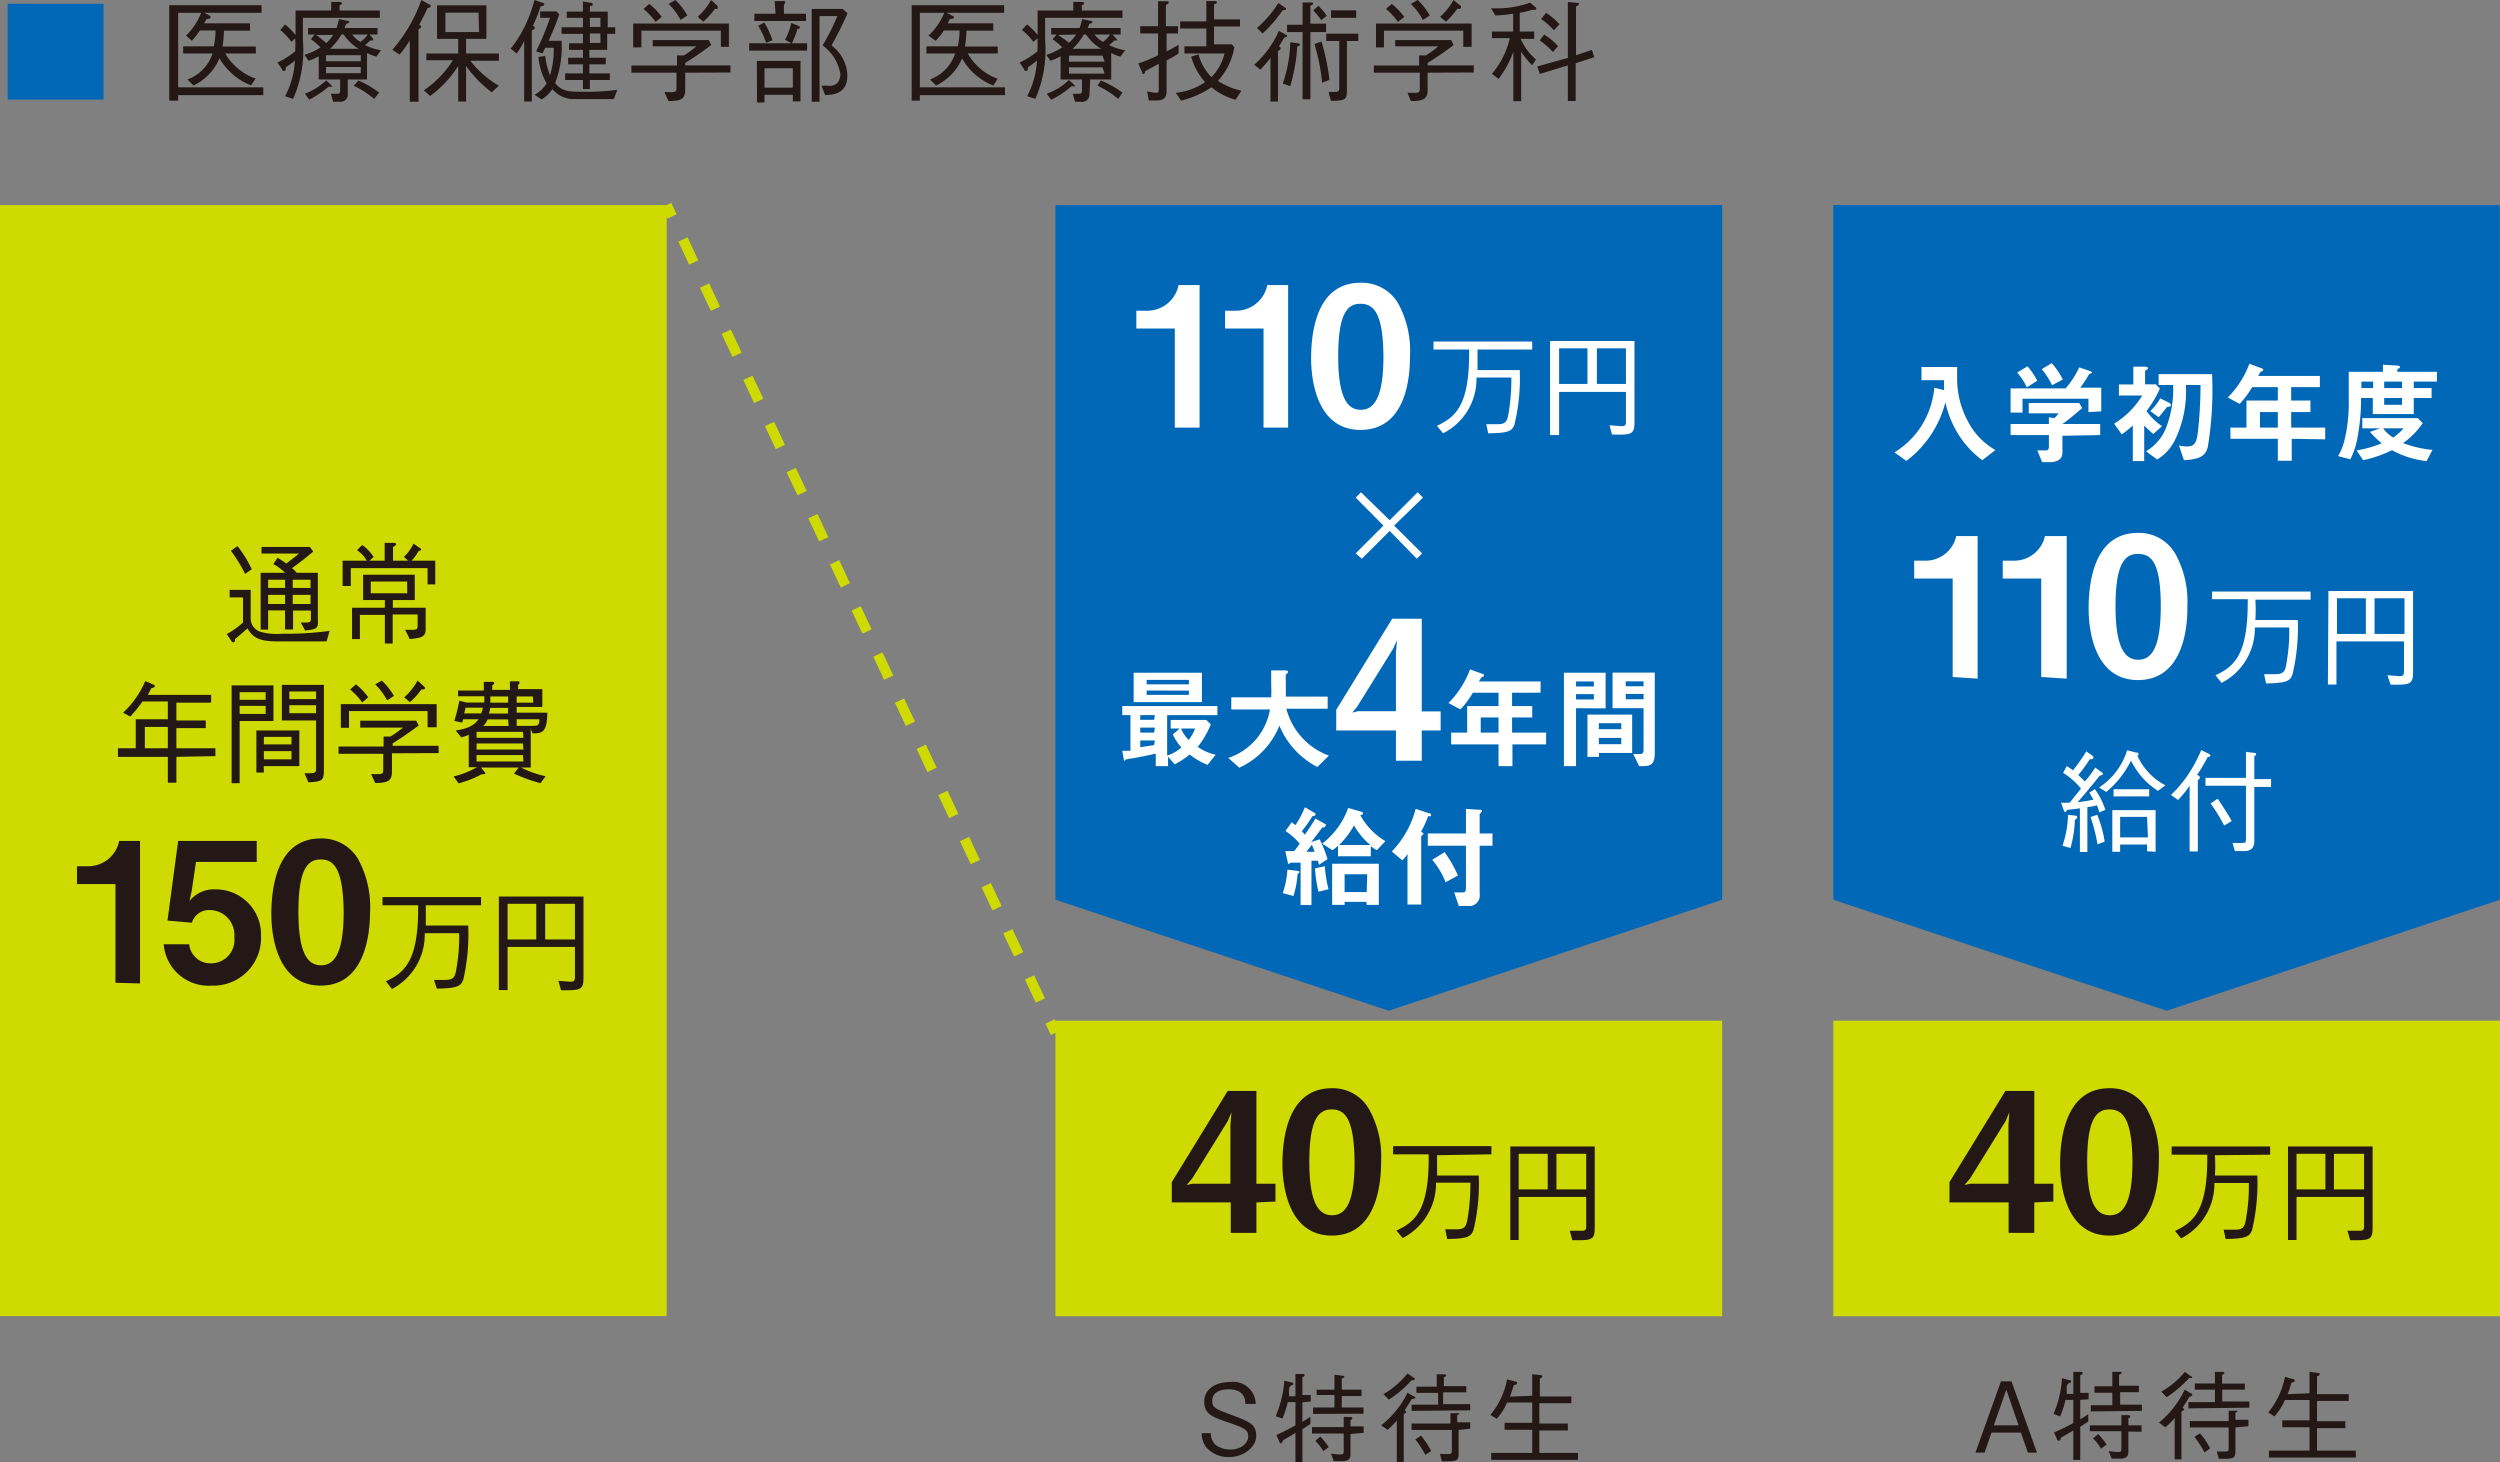<svg xmlns="http://www.w3.org/2000/svg" width="140.32" height="82.08" viewBox="0 0 140.32 82.08"><rect x="0" y="0" width="140.32" height="82.08" fill="#808080" stroke="none"/><defs><style>.cls-1{fill:#0068b7;}.cls-2{fill:#231815;}.cls-3{fill:#cfdb00;}.cls-4{fill:#fff;}.cls-5,.cls-6{fill:none;stroke:#cfdb00;stroke-miterlimit:10;stroke-width:0.57px;}.cls-6{stroke-dasharray:1.43 1.43;}</style></defs><g id="レイヤー_2" data-name="レイヤー 2"><g id="レイヤー_1-2" data-name="レイヤー 1"><path class="cls-1" d="M5.81.21V5.59H.43V.21Z"/><path class="cls-2" d="M10,5.34v.31H9.5V.29h5.18V.72H11.47l.34.18s0,0,0,.07,0,.07-.22.1l-.13.24h2.57v.41H12.57a6.33,6.33,0,0,1-.08.89h1.87V3H12.64a3.19,3.19,0,0,0,1.71,1.41l-.26.38a3.5,3.5,0,0,1-1.77-1.52A3,3,0,0,1,10.86,4.8l-.34-.34A2.3,2.3,0,0,0,11.93,3H10.28v-.4H12a4.67,4.67,0,0,0,.1-.89h-.88a5,5,0,0,1-.45.58L10.44,2A3.58,3.58,0,0,0,11.29.72H10V4.9h4.78v.44Z"/><path class="cls-2" d="M16.36,2.35a3.67,3.67,0,0,0-.63-.67L16,1.37a4.38,4.38,0,0,1,.59.59s0-1.22,0-1.37h2V.11l.48,0s.12,0,.12.06,0,.07-.13.12V.59h2.26V1H17c0,.15,0,1.19,0,1.25a6.69,6.69,0,0,1-.55,3.3L16,5.4a4.73,4.73,0,0,0,.55-2,5.64,5.64,0,0,1-.51.38c0,.13,0,.2-.1.2s-.07,0-.11-.09l-.26-.38a4.67,4.67,0,0,0,1-.63,7.21,7.21,0,0,0,0-.73Zm3.16,2.91a.41.41,0,0,1-.48.45H18.7l-.13-.45a2.35,2.35,0,0,0,.35,0c.09,0,.17,0,.17-.17V4.46h-1.2V3.16a3,3,0,0,1-.57.25l-.23-.33a3.51,3.51,0,0,0,.9-.42,3.64,3.64,0,0,0-.54-.46l.21-.26h-.37V1.57h1.6c.05-.15.11-.39.14-.5l.47.1c.09,0,.1.05.1.07s0,.05-.17.1a1.6,1.6,0,0,1-.1.23h1.86v.37h-.45l.2.23a.19.19,0,0,1,0,.1s-.07,0-.15,0l-.3.26a3.06,3.06,0,0,0,.89.29l-.25.36a3.49,3.49,0,0,1-.53-.2V4.46H19.52Zm-2.41,0a3.58,3.58,0,0,0,1.2-.75l.28.27s.06.06.06.08-.07,0-.09,0a.18.18,0,0,1-.11,0,5.6,5.6,0,0,1-1.09.73Zm.63-3.3a5,5,0,0,1,.57.46,2.12,2.12,0,0,0,.39-.46ZM20.25,3.1H18.3v.34h1.95Zm0,.66H18.3v.35h1.95ZM19.16,1.94a3.21,3.21,0,0,1-.64.8h1.61a2.73,2.73,0,0,1-.84-.8Zm.61,0a1.41,1.41,0,0,0,.46.41,1.6,1.6,0,0,0,.41-.41Zm.35,2.58a5.38,5.38,0,0,1,1.16.68L21,5.55a5.33,5.33,0,0,0-1.15-.74Z"/><path class="cls-2" d="M24,.45c-.11.24-.27.57-.47.94,0,0,.11.05.11.11s-.05.09-.15.14V5.71H23V2.27a6.17,6.17,0,0,1-.57.79l-.41-.26A8.74,8.74,0,0,0,23.65,0l.44.25s.08,0,.08.09S24.11.42,24,.45Zm3.6,4.73A6.57,6.57,0,0,1,26.16,3.7v2h-.44v-2a6.26,6.26,0,0,1-1.58,1.69l-.35-.32a5.75,5.75,0,0,0,1.63-1.69H23.93V3h1.79V2.18H24.53V.3H27.3V2.18H26.16V3H28v.41H26.4A5.47,5.47,0,0,0,28,4.81ZM26.86.71H25V1.8h1.89Z"/><path class="cls-2" d="M30.34.36a6.82,6.82,0,0,1-.44,1.1s.11,0,.11.09,0,.08-.16.15v4h-.43V2.29A3.6,3.6,0,0,1,29,3l-.34-.27a6.43,6.43,0,0,0,.82-1.3A8.09,8.09,0,0,0,30,0l.46.16s.09,0,.09.08S30.45.34,30.34.36Zm4.11,5.2c-.51,0-2,0-2.41,0A1.61,1.61,0,0,1,31,5a1.76,1.76,0,0,1-.6.58L30,5.32a1.82,1.82,0,0,0,.68-.64,3.67,3.67,0,0,1-.46-1.48l.38-.06a4.57,4.57,0,0,0,.27,1.09,5,5,0,0,0,.21-1.55h-.48L30.45,3l-.36-.12A15.36,15.36,0,0,0,30.87,1h-.55V.64h.92l.15.17a15,15,0,0,1-.6,1.48h.73a5.73,5.73,0,0,1-.36,2.37c.36.46.75.49,1.49.49a13.35,13.35,0,0,0,2-.11ZM34.08,1.9v.9h-1v.44H34v.37h-.92v.51h1.15v.37H33.11V5h-.39V4.49h-1V4.12h1V3.61h-.83V3.24h.83V2.8h-.78V2.43h.78V1.9h-1.2V1.53h1.2V1h-.91V.65h.91V.08l.46.08s.09,0,.09.08-.08.08-.16.12V.65h1v.88h.42V1.9ZM33.7,1h-.59v.51h.59Zm0,.88h-.59v.53h.59Z"/><path class="cls-2" d="M38.46,4.08V5c0,.5-.14.68-.94.67l-.23-.5h.39c.16,0,.29,0,.29-.21V4.08H35.44v-.4H38V3.11l.39,0a6.3,6.3,0,0,0,.7-.51H36.64V2.25h3.14l.14.28c-.67.5-1.22.86-1.46,1v.14H41v.4Zm2-1.45V1.72H36v.94h-.46V1.32h5.37V2.63ZM36.8,1.23A4.3,4.3,0,0,0,36.12.5l.32-.28a3.46,3.46,0,0,1,.7.73Zm1.4-.11a3.5,3.5,0,0,0-.67-.9L37.9,0a3.52,3.52,0,0,1,.68.87ZM40.12.5a4.73,4.73,0,0,1-.64.72L39.16.94A3.53,3.53,0,0,0,39.91,0l.37.34a.21.21,0,0,1,0,.09C40.33.5,40.23.5,40.12.5Z"/><path class="cls-2" d="M45.3,2.43v.41H42.05V2.43h2.37l-.36-.2a3.31,3.31,0,0,0,.35-.94l.4.16s.08,0,.08.09-.06.07-.13.08a5.06,5.06,0,0,1-.31.81ZM43.48.06l.5,0s.1,0,.1.06S44,.25,44,.28V.77h1.24v.41h-2.9V.77h1.19Zm-1,3.36h2.45V5.69H44.5V5.32H42.91v.43h-.42Zm.42-2.16a5.28,5.28,0,0,1,.46,1L43,2.4a4.63,4.63,0,0,0-.44-.95ZM44.5,4.92V3.83H42.91V4.92ZM47.57.75a19.46,19.46,0,0,1-.9,1.8,2.19,2.19,0,0,1,.89,1.69c0,1-.75,1.08-1.25,1.1l-.2-.53h.33A.68.68,0,0,0,47,4.66a.86.86,0,0,0,.17-.49,2.47,2.47,0,0,0-1-1.62A12.13,12.13,0,0,0,47,.9H46V5.71h-.44V.5H47.3Z"/><path class="cls-2" d="M51.63,5.34v.31h-.46V.29h5.19V.72H53.14l.34.18s.06,0,.06.07,0,.07-.23.1l-.12.24h2.56v.41H54.24a5,5,0,0,1-.08.89H56V3H54.32A3.13,3.13,0,0,0,56,4.42l-.25.38A3.49,3.49,0,0,1,54,3.28,3,3,0,0,1,52.54,4.8l-.34-.34A2.33,2.33,0,0,0,53.61,3H52v-.4h1.76a4.67,4.67,0,0,0,.1-.89h-.88a4.18,4.18,0,0,1-.46.58L52.11,2A3.58,3.58,0,0,0,53,.72H51.63V4.9h4.78v.44Z"/><path class="cls-2" d="M58,2.35a3.72,3.72,0,0,0-.64-.67l.29-.31a4.38,4.38,0,0,1,.59.59s0-1.22,0-1.37h2V.11l.49,0s.12,0,.12.06,0,.07-.13.12V.59H63V1H58.66c0,.15,0,1.19,0,1.25a6.82,6.82,0,0,1-.55,3.3l-.46-.15a4.73,4.73,0,0,0,.55-2,4.51,4.51,0,0,1-.51.38c0,.13,0,.2-.09.2s-.08,0-.12-.09l-.25-.38a4.57,4.57,0,0,0,1-.63,7.21,7.21,0,0,0,0-.73Zm3.15,2.91a.41.41,0,0,1-.48.45h-.33l-.13-.45a2.09,2.09,0,0,0,.35,0c.08,0,.17,0,.17-.17V4.46h-1.2V3.16a3.36,3.36,0,0,1-.57.25l-.23-.33a3.44,3.44,0,0,0,.89-.42,3.64,3.64,0,0,0-.54-.46l.22-.26H59V1.57h1.6a4.94,4.94,0,0,0,.14-.5l.47.1c.09,0,.11.05.11.07s0,.05-.18.1a1.57,1.57,0,0,1-.09.23h1.85v.37h-.45l.2.23a.15.15,0,0,1,.06.1s-.08,0-.16,0a2.42,2.42,0,0,1-.3.26,3.11,3.11,0,0,0,.9.29l-.26.36a3.34,3.34,0,0,1-.52-.2V4.46H61.19Zm-2.4,0A3.39,3.39,0,0,0,60,4.49l.29.27s.06.06.06.08-.08,0-.1,0a.18.18,0,0,1-.11,0A5.06,5.06,0,0,1,59,5.6Zm.63-3.3A6.07,6.07,0,0,1,60,2.4a2.49,2.49,0,0,0,.4-.46Zm2.5,1.16H60v.34h2Zm0,.66H60v.35h2ZM60.83,1.94a3.21,3.21,0,0,1-.63.8h1.61a2.65,2.65,0,0,1-.85-.8Zm.61,0a1.45,1.45,0,0,0,.47.41,1.74,1.74,0,0,0,.4-.41Zm.35,2.58A5.48,5.48,0,0,1,63,5.2l-.24.35a5.19,5.19,0,0,0-1.16-.74Z"/><path class="cls-2" d="M65.48,1.88v1a7.19,7.19,0,0,0,.67-.37V3a6.19,6.19,0,0,1-.67.39V5.09c0,.41-.17.55-.58.55l-.42,0-.09-.51a4.61,4.61,0,0,0,.47.08c.12,0,.18,0,.18-.21V3.58L64.27,4s0,.15-.08.15-.06,0-.09-.1l-.21-.49A7.35,7.35,0,0,0,65,3.1V1.88h-1V1.47h1V.07l.47,0c.06,0,.13,0,.13.07s-.12.12-.16.14V1.47h.68v.41ZM69.35,5.6A3.63,3.63,0,0,1,68,4.9a5.57,5.57,0,0,1-1.71.75L66,5.21a3.54,3.54,0,0,0,1.64-.6,3.48,3.48,0,0,1-.78-1.43l.41-.13A2.8,2.8,0,0,0,68,4.33,2.91,2.91,0,0,0,68.73,3H66.48v-.4h1.23v-1H66.24v-.4h1.47V.06l.45,0c.08,0,.14,0,.14.07s-.09.09-.16.11v.85H69.6v.4H68.14v1h1l.14.16a3.7,3.7,0,0,1-.92,1.89,3.88,3.88,0,0,0,1.32.55Z"/><path class="cls-2" d="M70.4,3.63a5.43,5.43,0,0,0,1.38-1.9l.4.22s.07.05.07.08-.09.07-.16.07l-.31.51c.06,0,.1.05.1.09s0,.1-.15.16V5.7h-.42V3.26c-.21.26-.38.45-.57.65Zm.15-2.06a6.17,6.17,0,0,0,1.2-1.4l.36.25s.07,0,.07.08-.07.06-.18.07a8.14,8.14,0,0,1-1.13,1.31ZM72,4.69a7.62,7.62,0,0,0,.42-2.32l.42.06s.12,0,.12.07-.1.1-.15.12a9.89,9.89,0,0,1-.39,2.22ZM73.11,1.8h-.87V1.39h.87V.14l.47,0c.11,0,.12,0,.12.07s0,0-.15.12v1h.88V1.8h-.88V5.57h-.44ZM74,.33a3.31,3.31,0,0,1,.47.56l-.31.24a5,5,0,0,0-.45-.55Zm.17,2a12.36,12.36,0,0,1,.45,2.15l-.41.16a11.94,11.94,0,0,0-.43-2.17Zm.4,2.83.34,0c.24,0,.26-.08.26-.22V2.3h-.73V1.89h1.8V2.3h-.64V5c0,.54,0,.66-.9.66ZM74.71.58h1.41V1H74.71Z"/><path class="cls-2" d="M80.13,4.08V5c0,.5-.14.68-.94.67L79,5.21h.39c.17,0,.3,0,.3-.21V4.08H77.11v-.4h2.54V3.11l.38,0a5.49,5.49,0,0,0,.7-.51H78.31V2.25h3.14l.14.28c-.66.5-1.22.86-1.46,1v.14h2.59v.4Zm2-1.45V1.72H77.68v.94h-.45V1.32H82.6V2.63Zm-3.67-1.4A3.62,3.62,0,0,0,77.79.5l.33-.28a3.74,3.74,0,0,1,.7.73Zm1.4-.11a3.5,3.5,0,0,0-.67-.9L79.57,0a3.52,3.52,0,0,1,.68.87ZM81.79.5a4.81,4.81,0,0,1-.63.72L80.83.94A3.35,3.35,0,0,0,81.58,0L82,.34A.21.21,0,0,1,82,.43C82,.5,81.91.5,81.79.5Z"/><path class="cls-2" d="M86,.55a5,5,0,0,1-.7.17V1.77h.81v.41h-.76a3.29,3.29,0,0,0,.86,1.16L86,3.66a4.32,4.32,0,0,1-.62-.76V5.68h-.44V2.9a5.54,5.54,0,0,1-.83,1.53l-.37-.29a4.65,4.65,0,0,0,1-2h-1V1.77h1.19v-1a8.61,8.61,0,0,1-1,.1L83.69.46A5.6,5.6,0,0,0,85.88.15l.35.29s0,0,0,.06S86.08.56,86,.55Zm2.44,3V5.67H88v-2l-1.57.48-.15-.42L88,3.25V.11l.51.05s.12,0,.12.06-.09.1-.17.14V3.1l.89-.3.13.41Zm-1.28-.63a3.92,3.92,0,0,0-.74-.65l.25-.33a3.69,3.69,0,0,1,.78.65Zm.06-1.22a3.75,3.75,0,0,0-.72-.63l.28-.35a3.77,3.77,0,0,1,.75.64Z"/><rect class="cls-3" x="59.24" y="57.29" width="37.42" height="16.59"/><polygon class="cls-1" points="96.66 50.5 77.95 56.73 59.24 50.5 59.24 11.51 96.66 11.51 96.66 50.5"/><rect class="cls-3" y="11.51" width="37.42" height="62.36"/><path class="cls-2" d="M18.33,36H15.56c-1,0-1.37-.21-1.67-.73-.13.11-.35.32-.7.6,0,.08,0,.18-.08.18A.11.11,0,0,1,13,36l-.27-.41a4.86,4.86,0,0,0,.91-.65V33.53h-.75v-.42h1.18v1.64a.79.79,0,0,0,.54.71,3.37,3.37,0,0,0,1.21.11,18.09,18.09,0,0,0,2.68-.16Zm-4.57-3.79a9.23,9.23,0,0,0-.8-1.3l.37-.26a6.47,6.47,0,0,1,.8,1.3Zm3.38,3.2-.26-.47.32,0c.25,0,.25-.09.25-.26v-.41h-1v1.06H16V34.26h-.95v1.08h-.42V32.15H16a2.69,2.69,0,0,0-.66-.49l.24-.35a5.29,5.29,0,0,1,.49.32c.44-.34.49-.37.71-.56h-2.1V30.7h2.72l.18.26c-.48.4-.74.6-1.19.93a1.47,1.47,0,0,1,.26.26h1.19v2.64C17.87,35.23,17.81,35.34,17.14,35.38ZM16,32.54h-.95V33H16Zm0,.85h-.95v.51H16Zm1.43-.85h-1V33h1Zm0,.85h-1v.51h1Z"/><path class="cls-2" d="M24,32.8v-.91H19.69v1h-.46V31.47h1.36a1.87,1.87,0,0,0-.55-.59l.29-.29a2.44,2.44,0,0,1,.64.67l-.23.21h.85v-1l.52,0s.12,0,.12.07-.05.09-.17.16v.77h.85l-.24-.21a2.47,2.47,0,0,0,.54-.75l.37.26a.11.11,0,0,1,.06.08s0,.06-.14.07a2.67,2.67,0,0,1-.4.55h1.33V32.8Zm-1,3.07-.26-.52.44,0c.26,0,.26-.1.26-.25v-.61h-1.4v1.63H21.6V34.51H20.2v1.36h-.44V34.11H21.6v-.43H20.38V32.26h2.9v1.42H22.05v.43h1.84v1.23C23.89,35.73,23.66,35.81,23,35.87Zm-.15-3.23H20.81v.66h2.05Z"/><path class="cls-2" d="M9.9,42.48v1.45H9.42V42.48H6.62V42h1V40.37H9.42v-1H8a7.4,7.4,0,0,1-.69.85L6.91,40a5.18,5.18,0,0,0,1.24-1.77,2.8,2.8,0,0,1,.43.19c.08,0,.11.05.11.1s-.1.09-.19.1L8.3,39h3.55v.44H9.9v1h1.65v.43H9.9V42h2.19v.44ZM9.42,40.8H8.13V42H9.42Z"/><path class="cls-2" d="M15.35,38.47v2h-1.9v3.49H13V38.47Zm-.44.38H13.45v.43h1.46Zm0,1.22v-.45H13.45v.45Zm-.1,3.29h-.42V41H16.8v2h-2Zm1.55-2H14.81v.42h1.55Zm0,.8H14.81v.46h1.55Zm.73,1.24.33,0c.23,0,.32-.05.32-.2V40.44H15.82v-2h2.36V43.2c0,.58-.05.68-.87.71Zm.65-4.59h-1.5v.43h1.5Zm0,.77h-1.5v.45h1.5Z"/><path class="cls-2" d="M22,42.28v1c0,.49-.14.67-.94.67l-.23-.5h.39c.16,0,.29,0,.29-.21v-.93H19v-.41h2.53v-.56l.39,0a7.86,7.86,0,0,0,.7-.5H20.22v-.39h3.14l.14.27c-.67.5-1.22.86-1.46,1v.14h2.58v.41Zm2-1.46v-.91H19.59v.94h-.46V39.52h5.38v1.3Zm-3.67-1.39a3.64,3.64,0,0,0-.68-.73l.33-.29a3.63,3.63,0,0,1,.69.73Zm1.4-.12a3.89,3.89,0,0,0-.67-.9l.37-.21a3.68,3.68,0,0,1,.68.86Zm1.92-.61a4.07,4.07,0,0,1-.64.71l-.32-.27a3.7,3.7,0,0,0,.75-.94l.37.34s.05.06.05.09S23.81,38.7,23.7,38.7Z"/><path class="cls-2" d="M30,41.16h-.11l-.1-.26v2.18h-.55a6,6,0,0,0,1.38.49l-.28.39a9,9,0,0,1-1.49-.54l.26-.34H27l.24.3s0,0,0,0a.06.06,0,0,1-.07.07.24.24,0,0,1-.12,0,6.07,6.07,0,0,1-1.31.52l-.28-.39a5,5,0,0,0,1.31-.52h-.46V41.24a2.89,2.89,0,0,1-.42.15L25.58,41c.89-.13,1.11-.41,1.28-.63H26l-.06.19-.44-.1a9.33,9.33,0,0,0,.28-1.13l.4.1h1a3.33,3.33,0,0,0,0-.35H25.71v-.32h1.44a4.32,4.32,0,0,0,0-.49l.44,0c.06,0,.15,0,.15.07s-.09.11-.12.13a1,1,0,0,1,0,.25h1v-.48l.43,0c.05,0,.11,0,.11.07s0,.06-.08.12v.25h1.36v1H29V40h1.72C30.71,41,30.49,41.16,30,41.16Zm-3.87-1.44a2.45,2.45,0,0,1-.08.32H27a.92.92,0,0,0,.1-.32Zm3.22,1.36H26.75v.33h2.63Zm0,.65H26.75v.34h2.63Zm0,.65H26.75v.36h2.63Zm-.83-2H27.37a1.1,1.1,0,0,1-.25.37h1.43Zm0-.65h-1a2.14,2.14,0,0,1-.08.32h1.07Zm0-.64h-1c0,.06,0,.3,0,.35h1Zm1.39,0H29v.35h.93ZM29,40.37v.37h.91c.25,0,.35,0,.37-.37Z"/><path class="cls-2" d="M6.48,55.16V49.62H4.32v-1H5A1.77,1.77,0,0,0,6.69,47.2H7.86v8Z"/><path class="cls-2" d="M11.89,55.32A2.52,2.52,0,0,1,9.19,53h1.43a1.19,1.19,0,0,0,1.24,1.07,1.31,1.31,0,0,0,1.29-1.47,1.39,1.39,0,0,0-1.38-1.52,1,1,0,0,0-1,.71L9.4,51.67,10,47.2h4.41v1.18H11L10.76,50l-.12.57a1.74,1.74,0,0,1,1.48-.65,2.53,2.53,0,0,1,2.53,2.63A2.67,2.67,0,0,1,11.89,55.32Z"/><path class="cls-2" d="M18,55.32c-2.53,0-2.77-3-2.77-4,0-1.31.23-4.26,2.77-4.26a2.37,2.37,0,0,1,2.1,1.16,5.61,5.61,0,0,1,.67,3C20.76,52.18,20.6,55.32,18,55.32Zm0-7.08c-.73,0-1.25.53-1.25,2.94s.56,3,1.27,3,1.27-.61,1.27-3C19.26,48.66,18.69,48.24,18,48.24Z"/><path class="cls-2" d="M23.9,50.81c0,.54,0,.76,0,1.14h2.38A11.38,11.38,0,0,1,26,55c-.14.35-.32.47-1.48.49L24.36,55c.16,0,.37,0,.61,0,.52,0,.58-.17.66-.71a9.94,9.94,0,0,0,.14-1.91H23.84A3.44,3.44,0,0,1,22,55.51l-.34-.43c1.08-.5,1.84-1.18,1.81-4.27h-2v-.46h5.53v.46Z"/><path class="cls-2" d="M28,50.32h4.75v4.59c0,.68-.23.68-1.26.67l-.15-.53.65.05c.17,0,.28,0,.28-.24V53.15H28.49v2.42H28Zm2.1,2.41v-2H28.49v2Zm2.17,0v-2H30.6v2Z"/><path class="cls-2" d="M70.52,67.49V69.2H69.08V67.49H65.77V66.35l3.14-5.12h1.61v5.21h1.07v1Zm-1.6-4.58-2,3.23-.31.37.31-.07h2.14V63.15l.06-.72Z"/><path class="cls-2" d="M74.75,69.35c-2.53,0-2.77-3-2.77-4,0-1.31.23-4.27,2.77-4.27a2.34,2.34,0,0,1,2.09,1.17,5.47,5.47,0,0,1,.68,2.95C77.52,66.22,77.36,69.35,74.75,69.35Zm0-7.08c-.73,0-1.26.53-1.26,2.94s.57,3,1.28,3,1.26-.61,1.26-3C76,62.69,75.45,62.27,74.73,62.27Z"/><path class="cls-2" d="M80.66,64.84c0,.54,0,.76,0,1.14H83a10.89,10.89,0,0,1-.3,3.07c-.14.35-.31.48-1.47.49L81.12,69c.15,0,.36,0,.61,0,.52,0,.57-.17.66-.71a12,12,0,0,0,.14-1.91H80.6a3.44,3.44,0,0,1-1.87,3.11l-.35-.42c1.09-.51,1.84-1.18,1.81-4.28h-2v-.46h5.52v.46Z"/><path class="cls-2" d="M84.77,64.35h4.74v4.59c0,.69-.22.68-1.26.67l-.14-.53.65,0c.17,0,.27,0,.27-.24V67.18H85.24V69.6h-.47Zm2.1,2.41v-2H85.24v2Zm2.16,0v-2H87.36v2Z"/><path class="cls-4" d="M65.51,40.14v2.27a2.2,2.2,0,0,0,.8-.46,2.57,2.57,0,0,1-.48-.73l.39-.33h-.51v-.48h2l.25.25a5.17,5.17,0,0,1-.73,1.26,2.67,2.67,0,0,0,1,.44l-.45.57a3.72,3.72,0,0,1-1-.58,4.74,4.74,0,0,1-.85.55l-.37-.43V43h-.69v-.7c-.42.1-1.14.24-1.36.27a2.39,2.39,0,0,0-.35.07s0,.06-.07.06a.05.05,0,0,1,0,0l-.1-.56.46,0V40.14h-.46v-.51h5.34v.51Zm-1.88-.73V37.76h3.83v1.65Zm1.19.73H64v.26h.78Zm0,.7H64v.28h.78Zm0,.72H64v.38l.78-.12Zm1.91-3.4H64.36v.25h2.37Zm0,.6H64.36V39h2.37Zm-.44,2.13a1.84,1.84,0,0,0,.43.64,2.45,2.45,0,0,0,.36-.64Z"/><path class="cls-4" d="M73.94,43.05a4.58,4.58,0,0,1-2.13-2.32,4.38,4.38,0,0,1-2.25,2.36l-.62-.55a3.47,3.47,0,0,0,2.34-2.72H69.11v-.68h2.24a6.73,6.73,0,0,0,0-.68c0-.36,0-.63,0-.83l.83,0s.11,0,.11.08-.06.1-.12.15a2.48,2.48,0,0,0,0,.36c0,.06,0,.59,0,.88h2.35v.68H72.2a3.82,3.82,0,0,0,2.39,2.63Z"/><path class="cls-4" d="M79.8,41v1.7H78.35V41H75V39.84l3.14-5.11H79.8v5.2h1.06V41Zm-1.61-4.58-2,3.22L75.9,40l.31-.08h2.14V36.65l.06-.72Z"/><path class="cls-4" d="M84.89,41.78V43h-.78V41.78H81.45v-.66h.9V39.63h1.76v-.75H82.67a5,5,0,0,1-.7.94l-.67-.36a5.27,5.27,0,0,0,1.21-1.89l.77.28a.07.07,0,0,1,0,.06.09.09,0,0,1,0,.06.29.29,0,0,0-.13.05,2.32,2.32,0,0,0-.14.23h3.46v.63H84.87v.75H86v.64H84.87v.85h1.91v.66Zm-.78-1.51h-1v.85h1Z"/><path class="cls-4" d="M88.46,39.75V43h-.68V37.76h2.34v2Zm1-1.5h-1v.28h1Zm0,.71h-1v.3h1Zm.29,3.3v.22H89.1V40.11h2.51v2.15ZM91,40.59H89.74v.34H91Zm0,.83H89.74v.35H91ZM92.25,43H92l-.33-.68.36,0c.11,0,.22,0,.22-.24V39.75H90.51v-2h2.37v4.52C92.88,42.83,92.71,43,92.25,43Zm0-4.76h-1v.28h1Zm0,.71h-1v.3h1Z"/><path class="cls-4" d="M72.83,49.07a5.5,5.5,0,0,1-.23,1.22L72,50.13a5.06,5.06,0,0,0,.26-1.32l.57.07s.1,0,.1.07S72.88,49,72.83,49.07Zm1.2-.53a1.57,1.57,0,0,0-.06-.23l-.36,0V50.8H73V48.42l-.41,0c-.09,0-.12,0-.15,0s-.07.07-.09.07-.06,0-.06-.05l-.15-.67h.5a4.56,4.56,0,0,0,.31-.42,3.72,3.72,0,0,0-.8-.71l.35-.49.21.16a5.23,5.23,0,0,0,.53-1l.59.34a.08.08,0,0,1,0,.07s0,.07-.06.07-.1,0-.15.09a7.28,7.28,0,0,1-.55.77l.17.2c.28-.41.42-.61.59-.91l.58.33a.1.1,0,0,1,0,.08s0,0-.06.07-.09,0-.11,0l-.64.84.47-.15a6.7,6.7,0,0,1,.44,1.11Zm-.4-1.12-.31.39.47,0C73.71,47.6,73.69,47.53,73.63,47.42ZM74,50.05a7.8,7.8,0,0,1-.19-1.31l.55-.12a6.68,6.68,0,0,0,.21,1.29Zm3.28-2.33a1.7,1.7,0,0,1-.34-.23v.57H75.1v-.59a2.41,2.41,0,0,1-.31.25l-.58-.37a4.35,4.35,0,0,0,1.46-2l.74.21a.11.11,0,0,1,.09.09c0,.09-.12.1-.15.1a3.79,3.79,0,0,0,1.41,1.46Zm-.58,3.07v-.17H75.47v.17h-.7V48.48h2.62v2.31ZM76,46.33a4.93,4.93,0,0,1-.84,1.1h1.76A3.91,3.91,0,0,1,76,46.33Zm.74,2.74H75.47v1h1.24Z"/><path class="cls-4" d="M80.26,45.81c-.07,0-.09,0-.1,0a6.91,6.91,0,0,1-.4.88c.1.05.14.07.14.11s0,0-.06.07-.07.06-.07.08v3.82H79V47.93a1.82,1.82,0,0,1-.29.36l-.59-.5a5.42,5.42,0,0,0,1.34-2.39l.7.23s.16,0,.16.12S80.32,45.8,80.26,45.81Zm2.79,1.66v2.7a.59.59,0,0,1-.66.68h-.51l-.26-.76.39,0c.19,0,.27,0,.27-.28V47.47H80.14v-.69h2.14V45.4l.75.05c.1,0,.15,0,.15.08s0,0-.06.08-.07.07-.07.09v1.08h.72v.69Zm-1.91,2.05a4.65,4.65,0,0,0-.75-1.26l.69-.43a6.75,6.75,0,0,1,.75,1.31Z"/><path class="cls-4" d="M76.09,31.06l1.56-1.56-1.56-1.57.3-.3L78,29.2l1.57-1.57.3.3L78.25,29.5l1.57,1.56-.3.3L78,29.8l-1.56,1.56Z"/><path class="cls-2" d="M69,81.78a1.63,1.63,0,0,1-1.33-.59,1.3,1.3,0,0,1-.22-.75h.51a.86.86,0,0,0,.31.69,1.38,1.38,0,0,0,.79.23c.64,0,1-.39,1-.74s-.18-.46-1.09-.77-1.38-.47-1.38-1.18.65-1.1,1.46-1.1a1.26,1.26,0,0,1,1.43,1.23H69.9c0-.26-.06-.82-.94-.82-.61,0-.92.26-.92.65s.18.45,1.17.82,1.3.53,1.3,1.15S69.8,81.78,69,81.78Z"/><path class="cls-2" d="M73.1,78.71V79.8c.21-.12.27-.16.45-.28v.41l-.45.29v1.86h-.39V80.43l-.69.41c-.06.12-.08.17-.13.17s-.07-.05-.08-.08l-.17-.39A10.64,10.64,0,0,0,72.71,80v-1.3h-.43a5.22,5.22,0,0,1-.3.92l-.38-.13a6.36,6.36,0,0,0,.49-2l.41.11c.06,0,.09,0,.09.08s0,0-.15.11-.07.42-.09.58h.36V77.12l.43,0a.08.08,0,0,1,.09.07s0,.06-.13.11v1h.47v.36Zm2.7,1.78v1.16c0,.25-.16.36-.43.36h-.51l-.15-.43a3,3,0,0,0,.53.06c.08,0,.18,0,.18-.18v-1H73.64v-.36h1.78v-.57l.38,0s.1,0,.1.06,0,.07-.1.12v.35h.74v.36Zm-2.1-1.13V79h1.2v-.7h-1V78h1v-.84l.47.06c.06,0,.08,0,.08.06s0,0-.14.11V78h1.11v.36H75.31V79h1.22v.35Zm.58,2.09a3.54,3.54,0,0,0-.45-.58l.28-.24a4.66,4.66,0,0,1,.47.59Z"/><path class="cls-2" d="M79.23,78.53c-.17.3-.37.6-.38.61s.08.08.08.11-.06.07-.14.12v2.68H78.4V79.73a3.65,3.65,0,0,1-.52.52L77.52,80A5.2,5.2,0,0,0,79,78.17l.34.2c.07,0,.1.06.1.09S79.3,78.53,79.23,78.53Zm0-1.06a6.1,6.1,0,0,1-1.28,1.09l-.3-.31A4.81,4.81,0,0,0,79,77.09l.35.24s.06,0,.06.08S79.24,77.47,79.2,77.47Zm0,1.72v-.35h1.49v-.66H79.5v-.35h1.14v-.69l.42,0s.11,0,.11.06-.1.09-.13.11v.49H82.3v.35H81v.66h1.52v.35Zm2.64,1.07v1.29c0,.47-.08.47-.94.47l-.11-.41.43,0c.19,0,.24,0,.24-.2V80.26H79.23V79.9h2.18v-.58l.4,0c.09,0,.1,0,.1,0s0,.08-.12.11v.4h.73v.36ZM80,81.66a5.66,5.66,0,0,0-.56-.87l.32-.21a5.13,5.13,0,0,1,.57.86Z"/><path class="cls-2" d="M86,78.34V77.13l.43.05s.14,0,.14.07-.05.07-.14.13v1h1.77v.38H86.4v1.14H88v.39H86.4v1.26h2.17v.39H83.7v-.39H86V80.25H84.45v-.39H86V78.72H84.59a3.21,3.21,0,0,1-.58.91l-.36-.21a4.4,4.4,0,0,0,.94-2l.44.12s.12,0,.12.09-.11.09-.19.12a6.53,6.53,0,0,1-.21.64Z"/><path class="cls-4" d="M65.94,24V18.44H63.78v-1h.63A1.79,1.79,0,0,0,66.15,16h1.18v8Z"/><path class="cls-4" d="M70.92,24V18.44H68.76v-1h.63A1.79,1.79,0,0,0,71.13,16H72.3v8Z"/><path class="cls-4" d="M76.36,24.13c-2.53,0-2.77-3-2.77-4,0-1.31.23-4.26,2.77-4.26A2.37,2.37,0,0,1,78.46,17a5.57,5.57,0,0,1,.68,3C79.14,21,79,24.13,76.36,24.13Zm0-7.08c-.73,0-1.25.54-1.25,2.95s.56,3,1.27,3,1.27-.62,1.27-3C77.63,17.48,77.06,17.05,76.34,17.05Z"/><path class="cls-4" d="M82.93,19.62c0,.55,0,.77,0,1.15h2.37a11,11,0,0,1-.3,3.07c-.14.35-.31.47-1.47.48l-.11-.51c.15,0,.36,0,.61,0,.52,0,.57-.17.66-.71a12,12,0,0,0,.14-1.91H82.87A3.41,3.41,0,0,1,81,24.32l-.35-.42c1.09-.51,1.84-1.18,1.81-4.28h-2v-.45H86v.45Z"/><path class="cls-4" d="M87,19.14h4.74v4.59c0,.68-.22.68-1.26.66l-.14-.52.65.05c.17,0,.27,0,.27-.24V22H87.51v2.42H87Zm2.1,2.41v-2H87.51v2Zm2.16,0v-2H89.63v2Z"/><rect class="cls-3" x="102.9" y="57.29" width="37.42" height="16.59"/><polygon class="cls-1" points="140.31 50.5 121.61 56.73 102.9 50.5 102.9 11.51 140.31 11.51 140.31 50.5"/><path class="cls-4" d="M117.84,45.6l-.14-.4a3,3,0,0,1-.54.1v2.52h-.42V45.37l-.72.09c-.06.11-.08.12-.1.12s-.08-.07-.09-.11l-.15-.42a4.44,4.44,0,0,0,.49,0l.63-.79a4,4,0,0,0-1-.88L116,43a2.46,2.46,0,0,1,.35.24,8.92,8.92,0,0,0,.75-1.07l.39.28a.08.08,0,0,1,0,.07c0,.1-.1.1-.19.09a8.88,8.88,0,0,1-.65.89l.37.36a5.44,5.44,0,0,0,.58-.78l.38.28a.11.11,0,0,1,.06.1s-.1.07-.19.08c-.18.23-.68.85-1.24,1.49.34-.05.6-.08.89-.15l-.23-.39.31-.2a4.23,4.23,0,0,1,.59,1.16Zm-1.38.36a6.51,6.51,0,0,1-.25,1.64l-.45-.13a5.43,5.43,0,0,0,.31-1.74l.41.05s.11,0,.11.08S116.51,46,116.46,46Zm1.27,1.43a10,10,0,0,0-.39-1.53l.37-.13a6.26,6.26,0,0,1,.42,1.51Zm3.39-3a4.21,4.21,0,0,1-1.51-1.7,5.33,5.33,0,0,1-1.39,1.76l-.4-.25a3.94,3.94,0,0,0,1-.95,3.84,3.84,0,0,0,.57-1.14l.51.13c.07,0,.13,0,.13.09s0,.06-.07.07a3.52,3.52,0,0,0,1.58,1.68Zm-.61,3.39V47.4H119v.41h-.44V45.47h2.43v2.34Zm-1.88-3.08v-.4h2v.4Zm1.88,1.15H119V47h1.56Z"/><path class="cls-4" d="M121.85,44.62a6.62,6.62,0,0,0,1-1.2,7.64,7.64,0,0,0,.7-1.32l.43.21s.09.06.09.1-.09.08-.16.09c-.11.22-.48.86-.6,1,.07,0,.16.07.16.13s0,.09-.11.16v4h-.46V44.1a5.8,5.8,0,0,1-.65.8Zm4.68,2.59c0,.52-.36.56-.59.56h-.5l-.13-.46a5.25,5.25,0,0,0,.56,0c.14,0,.19,0,.19-.21v-3h-2.27v-.44h2.27V42.2l.47.06c.06,0,.1,0,.1.07s-.07.1-.1.11v1.29h.94v.44h-.94Zm-2.06-2.38c.18.24.66,1,.79,1.25l-.42.26a9.79,9.79,0,0,0-.76-1.24Z"/><path class="cls-2" d="M113.82,81.53l-.39-1.12h-1.65l-.39,1.12h-.51l1.43-4h.59l1.43,4ZM112.61,78l-.7,2h1.39Z"/><path class="cls-2" d="M116.76,78.57v1.09c.21-.12.26-.16.45-.28v.41l-.45.29v1.86h-.39V80.29l-.7.41c0,.12-.08.17-.12.17s-.08-.05-.09-.08l-.17-.39a10.8,10.8,0,0,0,1.08-.53v-1.3h-.44a4.9,4.9,0,0,1-.3.93l-.37-.14a6.12,6.12,0,0,0,.48-2l.41.11c.06,0,.1,0,.1.08s0,0-.16.11-.06.42-.09.58h.37V77l.43,0s.09,0,.09.07,0,.06-.13.11v1h.47v.36Zm2.7,1.78v1.16c0,.25-.16.36-.43.36h-.51l-.16-.43a3.15,3.15,0,0,0,.53.06c.09,0,.18,0,.18-.17v-1H117.3V80h1.77v-.57l.38,0s.11,0,.11.06,0,.07-.1.12V80h.74v.36Zm-2.11-1.13v-.35h1.21v-.7h-1v-.36h1V77L119,77c.07,0,.08,0,.08.06s0,0-.14.11v.61h1.11v.36H119v.7h1.22v.35Zm.58,2.09a3.54,3.54,0,0,0-.45-.58l.29-.24a4.66,4.66,0,0,1,.47.59Z"/><path class="cls-2" d="M122.89,78.39c-.17.3-.37.6-.38.61s.08.08.08.11-.06.07-.15.12v2.68h-.38V79.59a3.25,3.25,0,0,1-.53.52l-.35-.26A5.32,5.32,0,0,0,122.62,78l.34.2c.06,0,.09.06.09.09S123,78.39,122.89,78.39Zm0-1.06a6.69,6.69,0,0,1-1.28,1.09l-.3-.31A4.65,4.65,0,0,0,122.63,77l.35.25s.06,0,.06.07S122.89,77.33,122.86,77.33Zm-.06,1.72V78.7h1.49V78h-1.13v-.35h1.13V77l.42,0s.11,0,.11.06-.1.09-.13.11v.49H126V78h-1.27v.66h1.52v.35Zm2.64,1.07v1.29c0,.47-.08.47-.93.47l-.12-.41.44,0c.19,0,.23,0,.23-.2V80.12h-2.18v-.36h2.18v-.58l.4,0c.1,0,.1,0,.1,0s0,.08-.12.11v.4h.73v.36Zm-1.74,1.4a5.66,5.66,0,0,0-.56-.87l.31-.2a3.83,3.83,0,0,1,.57.85Z"/><path class="cls-2" d="M129.63,78.2V77l.42.05s.15,0,.15.07,0,.07-.15.13v1h1.78v.38h-1.78v1.14h1.59v.39h-1.59v1.26h2.18v.39h-4.88v-.39h2.28V80.11H128.1v-.39h1.53V78.58h-1.38a3.51,3.51,0,0,1-.59.92l-.35-.22a4.5,4.5,0,0,0,.94-2l.43.12s.12,0,.12.09-.1.09-.19.12a4.5,4.5,0,0,1-.21.64Z"/><path class="cls-4" d="M111.26,25.83a5.3,5.3,0,0,1-1.32-1.42,5.72,5.72,0,0,1-.75-1.83A5.94,5.94,0,0,1,107,25.87l-.67-.48a4.73,4.73,0,0,0,1.52-1.49,4.9,4.9,0,0,0,.72-2.14l.55.14a4.5,4.5,0,0,1,0-.56h-1.27V20.6h2c0,.19,0,.43,0,.63a5,5,0,0,0,.58,2.37A3.9,3.9,0,0,0,112,25.26Z"/><path class="cls-4" d="M117.22,23.13v-.75h-3.7v.78h-.67V21.8h3.09a5,5,0,0,0,.76-1.18l.62.21s.11.06.11.1,0,0,0,0-.15.05-.18.08a5.84,5.84,0,0,1-.49.75h1.18v1.33Zm-1.46,1.33v.94c0,.43-.36.54-.74.54h-.4l-.27-.66.5,0c.1,0,.15-.1.15-.19v-.67h-2.15v-.62H115v-.38l.3.05a1.28,1.28,0,0,0,.24-.27h-1.67v-.58h2.83l.17.28c-.28.25-.77.66-1.11.9h2.12v.62Zm-2-2.72a3.47,3.47,0,0,0-.54-.83l.58-.35a4.25,4.25,0,0,1,.55.81Zm1.42-.12a4.56,4.56,0,0,0-.58-.9l.56-.34a4.24,4.24,0,0,1,.62.92Z"/><path class="cls-4" d="M120.86,24.36a6.9,6.9,0,0,1-.51-.48v2h-.64v-2a5.19,5.19,0,0,1-.62.5l-.43-.6a4.77,4.77,0,0,0,1.58-1.58h-1.31v-.62h.81v-1l.64,0s.18,0,.18.08-.1.11-.16.14v.77H121l.23.24a6.31,6.31,0,0,1-.75,1.26,3.33,3.33,0,0,0,.87.85Zm3.06.72c-.12.5-.43.7-1.34.75L122.3,25a1.71,1.71,0,0,0,.46.06c.44,0,.53-.26.6-.78a23.65,23.65,0,0,0,.15-2.67h-.82a6.26,6.26,0,0,1-.61,3.08,2.63,2.63,0,0,1-1,1.1l-.63-.46a2.68,2.68,0,0,0,1.19-1.49,5.84,5.84,0,0,0,.33-2.23h-.81V21h3A19.58,19.58,0,0,1,123.92,25.08Zm-2.29-2.24c-.11.14-.21.28-.47.58l-.47-.35a3,3,0,0,0,.56-.71l.45.22c.1.05.15.1.15.16S121.78,22.84,121.63,22.84Z"/><path class="cls-4" d="M128.63,24.63v1.23h-.78V24.63h-2.66V24h.9V22.48h1.76v-.75h-1.44a5.5,5.5,0,0,1-.7.94l-.67-.36a5.27,5.27,0,0,0,1.21-1.89l.77.28a.07.07,0,0,1,0,.06.09.09,0,0,1,0,.06.29.29,0,0,0-.13.05,1.28,1.28,0,0,0-.14.23h3.46v.63h-1.61v.75h1.08v.65h-1.08V24h1.91v.66Zm-.78-1.5h-1V24h1Z"/><path class="cls-4" d="M135.48,21.42v.36h1v.56h-1v.9h-2.3v-.9h-.66a11.43,11.43,0,0,1-.19,2.17,4.33,4.33,0,0,1-.41,1.27l-.69-.18a3.13,3.13,0,0,0,.34-.81,8.84,8.84,0,0,0,.26-2.34c0-.52,0-1.08,0-1.58h1.92v-.4l.83.05s.12,0,.12.08,0,.06-.07.08-.07.05-.07.07v.12h2.22v.55Zm.72,4.46a5.19,5.19,0,0,1-1.94-.61,7.18,7.18,0,0,1-1.62.56l-.37-.55a6.29,6.29,0,0,0,1.41-.4,5,5,0,0,1-.66-.64l.57-.2h-1v-.57h3.12l.27.28a4.34,4.34,0,0,1-1.1,1.12,6.15,6.15,0,0,0,1.65.38Zm-3-4.46h-.66v.36h.66Zm.56,2.62a1.9,1.9,0,0,0,.57.52,3.36,3.36,0,0,0,.58-.52Zm1.06-2.62h-1v.36h1Zm0,.92h-1v.38h1Z"/><path class="cls-2" d="M114.18,67.49V69.2h-1.44V67.49h-3.32V66.35l3.14-5.12h1.62v5.21h1.07v1Zm-1.6-4.58-2,3.23-.31.37.31-.07h2.15V63.15l.05-.72Z"/><path class="cls-2" d="M118.4,69.35c-2.53,0-2.77-3-2.77-4,0-1.31.23-4.27,2.77-4.27a2.36,2.36,0,0,1,2.1,1.17,5.55,5.55,0,0,1,.67,2.95C121.17,66.22,121,69.35,118.4,69.35Zm0-7.08c-.73,0-1.25.53-1.25,2.94s.56,3,1.27,3,1.27-.61,1.27-3C119.67,62.69,119.1,62.27,118.38,62.27Z"/><path class="cls-2" d="M124.32,64.84a9.42,9.42,0,0,1,0,1.14h2.38a11.32,11.32,0,0,1-.3,3.07c-.14.35-.32.48-1.48.49l-.11-.52c.16,0,.37,0,.61,0,.52,0,.58-.17.66-.71a9.94,9.94,0,0,0,.14-1.91h-1.93a3.44,3.44,0,0,1-1.87,3.11l-.34-.42c1.08-.51,1.84-1.18,1.81-4.28h-2v-.46h5.53v.46Z"/><path class="cls-2" d="M128.42,64.35h4.75v4.59c0,.69-.23.68-1.26.67l-.15-.53.65,0c.17,0,.28,0,.28-.24V67.18H128.9V69.6h-.48Zm2.1,2.41v-2H128.9v2Zm2.17,0v-2H131v2Z"/><path class="cls-4" d="M109.6,38V32.47h-2.16v-1h.63a1.76,1.76,0,0,0,1.73-1.38H111v8Z"/><path class="cls-4" d="M114.57,38V32.47h-2.16v-1h.64a1.77,1.77,0,0,0,1.73-1.38H116v8Z"/><path class="cls-4" d="M120,38.17c-2.53,0-2.77-3-2.77-4,0-1.31.23-4.26,2.77-4.26a2.35,2.35,0,0,1,2.09,1.16,5.53,5.53,0,0,1,.68,3C122.79,35,122.63,38.17,120,38.17Zm0-7.08c-.73,0-1.26.53-1.26,2.94s.57,3,1.28,3,1.26-.61,1.26-3C121.28,31.51,120.72,31.09,120,31.09Z"/><path class="cls-4" d="M126.59,33.66a9.42,9.42,0,0,1,0,1.14h2.38a11.38,11.38,0,0,1-.3,3.07c-.14.35-.32.47-1.48.49l-.11-.52c.16,0,.37,0,.61,0,.52,0,.58-.17.66-.71a9.94,9.94,0,0,0,.14-1.91h-1.93a3.44,3.44,0,0,1-1.87,3.11l-.34-.43c1.08-.5,1.84-1.18,1.81-4.27h-2V33.2h5.53v.46Z"/><path class="cls-4" d="M130.69,33.17h4.75v4.59c0,.68-.23.68-1.26.67L134,37.9l.65.05c.17,0,.28,0,.28-.24V36h-3.79v2.42h-.48Zm2.1,2.41v-2h-1.62v2Zm2.17,0v-2h-1.68v2Z"/><line class="cls-5" x1="37.42" y1="11.51" x2="37.72" y2="12.15"/><line class="cls-6" x1="38.33" y1="13.44" x2="58.64" y2="56.68"/><line class="cls-5" x1="58.94" y1="57.33" x2="59.24" y2="57.97"/></g></g></svg>